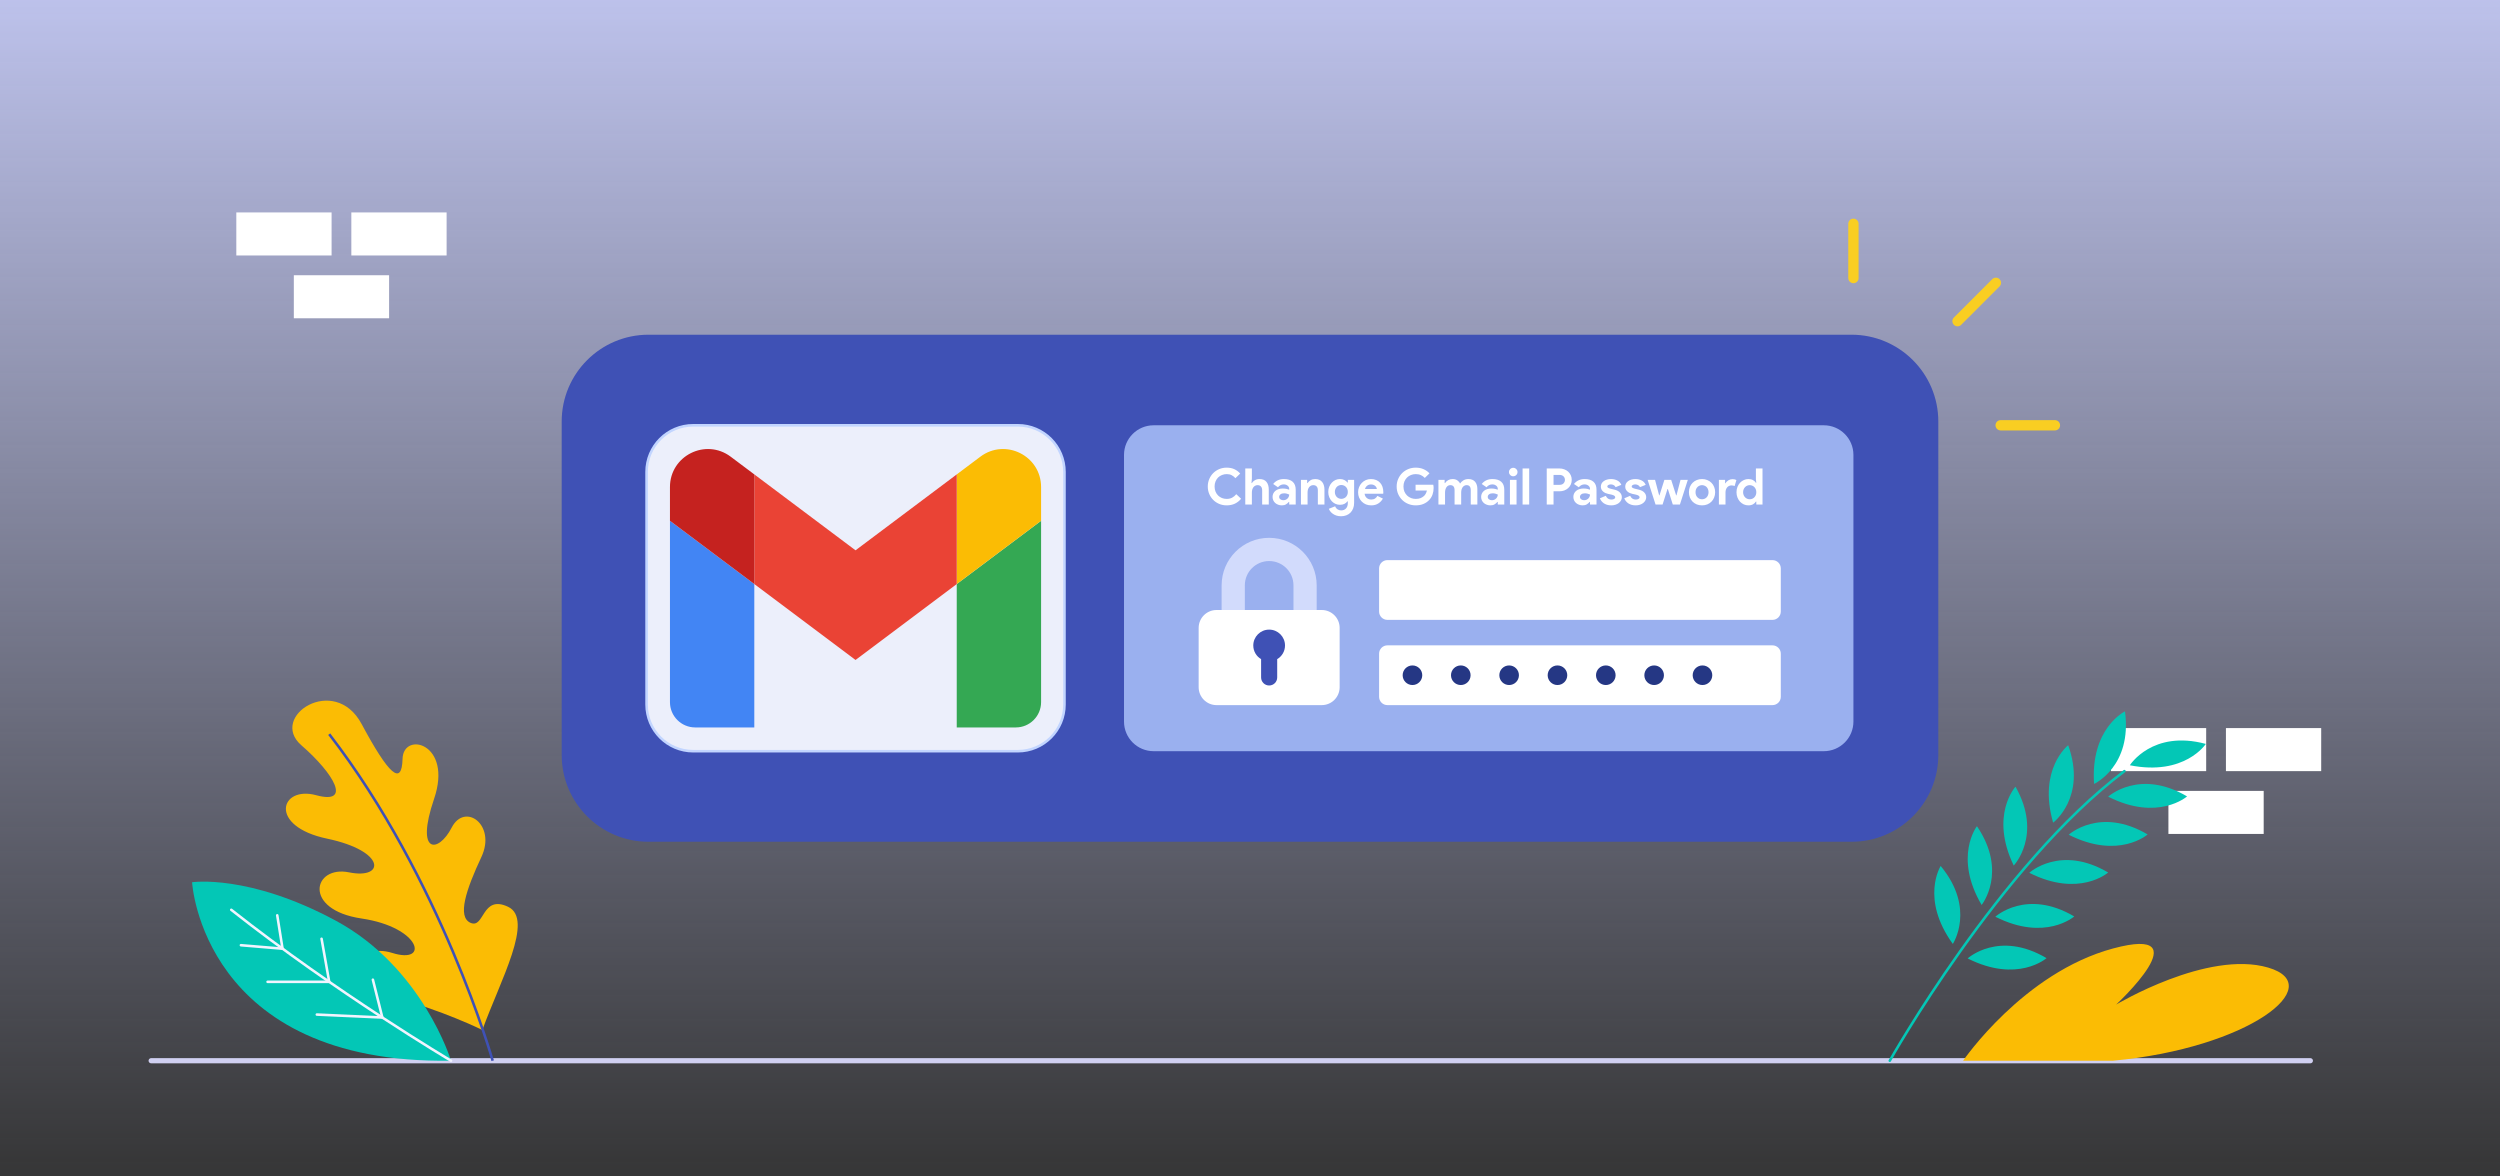 <svg width="969" height="456" viewBox="0 0 969 456" fill="none" xmlns="http://www.w3.org/2000/svg">
<rect x="0" y="0" width="969" height="456" fill="#333333" stroke="none"/>
<g clip-path="url(#clip0_2131_1415)">
<path d="M986.64 -8.301H-17.64V464.301H986.64V-8.301Z" fill="url(#paint0_linear_2131_1415)"/>
<path d="M58.585 411.137H895.496" stroke="#D0D0F1" stroke-width="2" stroke-miterlimit="10" stroke-linecap="round" stroke-linejoin="round"/>
<path d="M173.106 82.336H136.18V99.021H173.106V82.336Z" fill="white"/>
<path d="M128.522 82.336H91.596V99.021H128.522V82.336Z" fill="white"/>
<path d="M150.814 106.68H113.888V123.365H150.814V106.68Z" fill="white"/>
<path d="M899.697 282.205H862.771V298.89H899.697V282.205Z" fill="white"/>
<path d="M855.113 282.205H818.187V298.89H855.113V282.205Z" fill="white"/>
<path d="M877.405 306.549H840.479V323.234H877.405V306.549Z" fill="white"/>
<path d="M717.635 326.266H251.365C232.777 326.266 217.708 311.197 217.708 292.609V163.389C217.708 144.801 232.777 129.732 251.365 129.732H717.635C736.223 129.732 751.292 144.801 751.292 163.389V292.609C751.292 311.198 736.223 326.266 717.635 326.266Z" fill="#3F51B5"/>
<path d="M706.902 291.162H447.153C440.81 291.162 435.667 286.02 435.667 279.676V176.326C435.667 169.983 440.809 164.84 447.153 164.84H706.902C713.245 164.84 718.388 169.982 718.388 176.326V279.677C718.388 286.02 713.245 291.162 706.902 291.162Z" fill="#9AB0EF"/>
<path d="M505.848 246.141H477.997V226.887C477.997 219.196 484.232 212.961 491.923 212.961C499.614 212.961 505.849 219.196 505.849 226.887V246.141H505.848Z" stroke="#D2DBFC" stroke-width="9" stroke-miterlimit="10"/>
<path d="M512.307 273.303H471.537C467.704 273.303 464.597 270.196 464.597 266.363V243.376C464.597 239.543 467.704 236.436 471.537 236.436H512.307C516.14 236.436 519.247 239.543 519.247 243.376V266.363C519.246 270.196 516.139 273.303 512.307 273.303Z" fill="white"/>
<path d="M498.072 250.189C498.072 252.449 496.852 254.419 495.042 255.479V262.579C495.042 264.302 493.645 265.699 491.922 265.699C490.199 265.699 488.802 264.302 488.802 262.579V255.479C486.992 254.419 485.772 252.449 485.772 250.189C485.772 246.799 488.522 244.039 491.922 244.039C495.322 244.039 498.072 246.799 498.072 250.189Z" fill="#3F51B5"/>
<path d="M687.01 240.264H537.761C535.978 240.264 534.533 238.819 534.533 237.036V220.326C534.533 218.543 535.978 217.098 537.761 217.098H687.01C688.793 217.098 690.238 218.543 690.238 220.326V237.036C690.238 238.819 688.793 240.264 687.01 240.264Z" fill="white"/>
<path d="M687.01 273.303H537.761C535.978 273.303 534.533 271.858 534.533 270.075V253.365C534.533 251.582 535.978 250.137 537.761 250.137H687.01C688.793 250.137 690.238 251.582 690.238 253.365V270.075C690.238 271.858 688.793 273.303 687.01 273.303Z" fill="white"/>
<path d="M547.468 265.518C549.566 265.518 551.266 263.817 551.266 261.72C551.266 259.622 549.566 257.922 547.468 257.922C545.37 257.922 543.67 259.622 543.67 261.72C543.67 263.817 545.37 265.518 547.468 265.518Z" fill="#253784"/>
<path d="M566.203 265.518C568.301 265.518 570.001 263.817 570.001 261.72C570.001 259.622 568.301 257.922 566.203 257.922C564.105 257.922 562.405 259.622 562.405 261.72C562.405 263.817 564.105 265.518 566.203 265.518Z" fill="#253784"/>
<path d="M584.938 265.518C587.036 265.518 588.736 263.817 588.736 261.72C588.736 259.622 587.036 257.922 584.938 257.922C582.84 257.922 581.14 259.622 581.14 261.72C581.14 263.817 582.84 265.518 584.938 265.518Z" fill="#253784"/>
<path d="M603.674 265.518C605.772 265.518 607.472 263.817 607.472 261.72C607.472 259.622 605.772 257.922 603.674 257.922C601.576 257.922 599.876 259.622 599.876 261.72C599.876 263.817 601.576 265.518 603.674 265.518Z" fill="#253784"/>
<path d="M622.409 265.518C624.507 265.518 626.207 263.817 626.207 261.72C626.207 259.622 624.507 257.922 622.409 257.922C620.311 257.922 618.611 259.622 618.611 261.72C618.611 263.817 620.311 265.518 622.409 265.518Z" fill="#253784"/>
<path d="M641.144 265.518C643.242 265.518 644.942 263.817 644.942 261.72C644.942 259.622 643.242 257.922 641.144 257.922C639.046 257.922 637.346 259.622 637.346 261.72C637.346 263.817 639.046 265.518 641.144 265.518Z" fill="#253784"/>
<path d="M659.879 265.518C661.977 265.518 663.677 263.817 663.677 261.72C663.677 259.622 661.977 257.922 659.879 257.922C657.781 257.922 656.081 259.622 656.081 261.72C656.081 263.817 657.781 265.518 659.879 265.518Z" fill="#253784"/>
<path d="M481.053 193.319C480.363 194.153 479.548 194.791 478.61 195.234C477.672 195.664 476.623 195.879 475.464 195.879C474.422 195.879 473.451 195.69 472.552 195.312C471.666 194.935 470.897 194.42 470.246 193.768C469.594 193.117 469.08 192.348 468.702 191.462C468.324 190.563 468.135 189.599 468.135 188.57C468.135 187.541 468.324 186.583 468.702 185.697C469.08 184.798 469.594 184.023 470.246 183.372C470.897 182.72 471.666 182.206 472.552 181.828C473.451 181.45 474.422 181.261 475.464 181.261C476.584 181.261 477.568 181.456 478.415 181.847C479.275 182.238 480.037 182.805 480.701 183.548L478.845 185.345C478.428 184.863 477.946 184.479 477.399 184.192C476.864 183.906 476.226 183.762 475.483 183.762C474.832 183.762 474.22 183.88 473.646 184.114C473.073 184.336 472.571 184.655 472.142 185.072C471.725 185.489 471.392 185.997 471.145 186.596C470.897 187.183 470.774 187.84 470.774 188.57C470.774 189.3 470.897 189.964 471.145 190.563C471.392 191.15 471.725 191.651 472.142 192.068C472.571 192.485 473.073 192.811 473.646 193.045C474.22 193.267 474.832 193.378 475.483 193.378C476.265 193.378 476.956 193.221 477.555 192.909C478.167 192.583 478.708 192.127 479.177 191.541L481.053 193.319ZM482.668 181.574H485.228V185.502L485.071 187.241H485.228C485.501 186.785 485.892 186.414 486.4 186.127C486.921 185.828 487.501 185.678 488.14 185.678C489.377 185.678 490.289 186.042 490.876 186.772C491.475 187.502 491.775 188.498 491.775 189.762V195.566H489.214V190.075C489.214 189.41 489.058 188.909 488.745 188.57C488.433 188.218 487.996 188.042 487.436 188.042C487.084 188.042 486.772 188.121 486.498 188.277C486.224 188.42 485.99 188.622 485.794 188.883C485.612 189.143 485.469 189.449 485.364 189.801C485.273 190.14 485.228 190.505 485.228 190.896V195.566H482.668V181.574ZM499.696 194.55H499.54C499.24 194.915 498.875 195.228 498.445 195.488C498.028 195.749 497.488 195.879 496.823 195.879C496.328 195.879 495.859 195.794 495.416 195.625C494.986 195.469 494.608 195.247 494.283 194.961C493.957 194.674 493.703 194.329 493.52 193.925C493.338 193.521 493.247 193.078 493.247 192.596C493.247 192.101 493.345 191.658 493.54 191.267C493.735 190.863 494.009 190.518 494.361 190.231C494.713 189.945 495.123 189.73 495.592 189.586C496.074 189.43 496.595 189.352 497.155 189.352C497.781 189.352 498.295 189.404 498.699 189.508C499.103 189.599 499.435 189.697 499.696 189.801V189.508C499.696 189 499.494 188.583 499.09 188.257C498.686 187.919 498.185 187.749 497.585 187.749C496.699 187.749 495.95 188.121 495.338 188.863L493.481 187.593C494.498 186.316 495.885 185.678 497.644 185.678C499.129 185.678 500.263 186.029 501.044 186.733C501.826 187.424 502.217 188.453 502.217 189.821V195.566H499.696V194.55ZM499.696 191.677C499.396 191.534 499.084 191.423 498.758 191.345C498.445 191.254 498.1 191.208 497.722 191.208C497.11 191.208 496.634 191.345 496.295 191.619C495.97 191.879 495.807 192.205 495.807 192.596C495.807 192.987 495.963 193.299 496.276 193.534C496.602 193.768 496.973 193.886 497.39 193.886C497.729 193.886 498.041 193.827 498.328 193.71C498.615 193.58 498.856 193.417 499.051 193.221C499.259 193.013 499.416 192.778 499.52 192.518C499.637 192.244 499.696 191.964 499.696 191.677ZM506.656 187.241H506.813C507.112 186.759 507.516 186.381 508.024 186.108C508.532 185.821 509.112 185.678 509.764 185.678C510.363 185.678 510.891 185.775 511.347 185.971C511.803 186.166 512.174 186.446 512.461 186.811C512.76 187.163 512.982 187.593 513.125 188.101C513.281 188.596 513.359 189.15 513.359 189.762V195.566H510.799V190.075C510.799 189.384 510.643 188.876 510.33 188.551C510.031 188.212 509.588 188.042 509.001 188.042C508.65 188.042 508.337 188.121 508.063 188.277C507.803 188.42 507.575 188.622 507.379 188.883C507.197 189.13 507.054 189.43 506.949 189.782C506.858 190.12 506.813 190.485 506.813 190.876V195.566H504.252V185.99H506.656V187.241ZM519.796 200.1C519.118 200.1 518.512 200.009 517.978 199.827C517.457 199.657 517.001 199.429 516.61 199.143C516.219 198.869 515.894 198.563 515.633 198.224C515.372 197.885 515.184 197.547 515.066 197.208L517.509 196.231C517.692 196.739 517.991 197.13 518.408 197.403C518.825 197.69 519.288 197.833 519.796 197.833C520.603 197.833 521.242 197.579 521.711 197.071C522.18 196.576 522.414 195.879 522.414 194.98V194.316H522.258C521.958 194.733 521.561 195.065 521.066 195.312C520.584 195.547 520.011 195.664 519.346 195.664C518.773 195.664 518.213 195.547 517.665 195.312C517.131 195.078 516.656 194.746 516.239 194.316C515.822 193.873 515.483 193.345 515.223 192.733C514.962 192.12 514.832 191.436 514.832 190.681C514.832 189.925 514.962 189.241 515.223 188.629C515.483 188.003 515.822 187.476 516.239 187.046C516.656 186.603 517.131 186.264 517.665 186.029C518.213 185.795 518.773 185.678 519.346 185.678C520.011 185.678 520.584 185.801 521.066 186.049C521.561 186.284 521.958 186.609 522.258 187.026H522.414V185.99H524.857V194.882C524.857 195.69 524.734 196.413 524.486 197.052C524.238 197.703 523.893 198.25 523.45 198.693C523.007 199.149 522.473 199.495 521.848 199.729C521.235 199.977 520.551 200.1 519.796 200.1ZM519.893 193.358C520.206 193.358 520.512 193.299 520.812 193.182C521.125 193.065 521.398 192.896 521.633 192.674C521.867 192.44 522.056 192.159 522.199 191.834C522.343 191.495 522.414 191.111 522.414 190.681C522.414 190.251 522.343 189.866 522.199 189.528C522.056 189.189 521.867 188.909 521.633 188.687C521.398 188.453 521.125 188.277 520.812 188.16C520.512 188.042 520.206 187.984 519.893 187.984C519.581 187.984 519.275 188.042 518.975 188.16C518.675 188.277 518.408 188.453 518.174 188.687C517.939 188.922 517.75 189.208 517.607 189.547C517.464 189.873 517.392 190.251 517.392 190.681C517.392 191.111 517.464 191.495 517.607 191.834C517.75 192.159 517.939 192.44 518.174 192.674C518.408 192.896 518.675 193.065 518.975 193.182C519.275 193.299 519.581 193.358 519.893 193.358ZM536.012 193.26C535.569 194.042 534.97 194.674 534.214 195.156C533.472 195.638 532.56 195.879 531.478 195.879C530.749 195.879 530.071 195.755 529.446 195.508C528.834 195.247 528.299 194.889 527.843 194.433C527.387 193.977 527.029 193.443 526.769 192.83C526.521 192.205 526.397 191.521 526.397 190.778C526.397 190.088 526.521 189.436 526.769 188.824C527.016 188.199 527.361 187.658 527.804 187.202C528.247 186.733 528.768 186.362 529.368 186.088C529.98 185.814 530.651 185.678 531.381 185.678C532.149 185.678 532.833 185.808 533.433 186.069C534.032 186.316 534.534 186.668 534.937 187.124C535.341 187.567 535.647 188.095 535.856 188.707C536.064 189.319 536.169 189.984 536.169 190.7C536.169 190.791 536.169 190.87 536.169 190.935C536.156 191.013 536.149 191.085 536.149 191.15C536.136 191.215 536.13 191.287 536.13 191.365H528.918C528.97 191.756 529.075 192.094 529.231 192.381C529.4 192.655 529.602 192.889 529.837 193.084C530.084 193.267 530.351 193.404 530.638 193.495C530.925 193.573 531.218 193.612 531.517 193.612C532.104 193.612 532.586 193.482 532.964 193.221C533.354 192.948 533.661 192.609 533.882 192.205L536.012 193.26ZM533.687 189.547C533.674 189.378 533.615 189.189 533.511 188.98C533.42 188.772 533.276 188.577 533.081 188.394C532.898 188.212 532.664 188.062 532.377 187.945C532.104 187.827 531.771 187.769 531.381 187.769C530.833 187.769 530.351 187.925 529.934 188.238C529.518 188.551 529.224 188.987 529.055 189.547H533.687ZM548.673 187.886H555.533C555.572 188.042 555.605 188.231 555.631 188.453C555.657 188.674 555.67 188.896 555.67 189.117C555.67 190.016 555.533 190.863 555.259 191.658C554.986 192.453 554.556 193.163 553.969 193.788C553.344 194.452 552.595 194.967 551.722 195.332C550.849 195.697 549.852 195.879 548.732 195.879C547.716 195.879 546.758 195.697 545.859 195.332C544.96 194.967 544.178 194.459 543.514 193.808C542.85 193.156 542.322 192.387 541.931 191.501C541.54 190.603 541.345 189.625 541.345 188.57C541.345 187.515 541.54 186.544 541.931 185.658C542.322 184.759 542.85 183.984 543.514 183.333C544.178 182.681 544.96 182.173 545.859 181.808C546.758 181.443 547.716 181.261 548.732 181.261C549.865 181.261 550.875 181.456 551.761 181.847C552.66 182.238 553.429 182.779 554.067 183.469L552.25 185.248C551.794 184.766 551.286 184.401 550.725 184.153C550.165 183.893 549.494 183.762 548.712 183.762C548.074 183.762 547.468 183.88 546.895 184.114C546.322 184.336 545.82 184.655 545.39 185.072C544.96 185.489 544.615 185.997 544.354 186.596C544.107 187.183 543.983 187.84 543.983 188.57C543.983 189.3 544.107 189.964 544.354 190.563C544.615 191.15 544.96 191.651 545.39 192.068C545.833 192.485 546.341 192.811 546.914 193.045C547.488 193.267 548.1 193.378 548.752 193.378C549.494 193.378 550.12 193.273 550.628 193.065C551.149 192.843 551.592 192.563 551.957 192.225C552.217 191.99 552.439 191.697 552.621 191.345C552.816 190.98 552.966 190.576 553.071 190.133H548.673V187.886ZM557.537 185.99H559.941V187.241H560.098C560.397 186.772 560.801 186.394 561.309 186.108C561.83 185.821 562.404 185.678 563.029 185.678C563.759 185.678 564.371 185.847 564.866 186.186C565.361 186.525 565.713 186.941 565.921 187.437C566.221 186.955 566.644 186.544 567.192 186.205C567.739 185.854 568.403 185.678 569.185 185.678C569.771 185.678 570.279 185.775 570.709 185.971C571.139 186.153 571.491 186.414 571.765 186.753C572.051 187.091 572.266 187.502 572.41 187.984C572.553 188.453 572.625 188.967 572.625 189.528V195.566H570.064V189.997C570.064 188.694 569.53 188.042 568.462 188.042C568.123 188.042 567.824 188.121 567.563 188.277C567.302 188.42 567.081 188.622 566.898 188.883C566.729 189.13 566.592 189.43 566.488 189.782C566.397 190.133 566.351 190.511 566.351 190.915V195.566H563.791V189.997C563.791 188.694 563.231 188.042 562.11 188.042C561.785 188.042 561.498 188.121 561.251 188.277C561.003 188.42 560.795 188.622 560.625 188.883C560.456 189.13 560.326 189.43 560.234 189.782C560.143 190.133 560.098 190.511 560.098 190.915V195.566H557.537V185.99ZM580.539 194.55H580.383C580.083 194.915 579.719 195.228 579.289 195.488C578.872 195.749 578.331 195.879 577.667 195.879C577.172 195.879 576.702 195.794 576.26 195.625C575.83 195.469 575.452 195.247 575.126 194.961C574.8 194.674 574.546 194.329 574.364 193.925C574.181 193.521 574.09 193.078 574.09 192.596C574.09 192.101 574.188 191.658 574.383 191.267C574.579 190.863 574.852 190.518 575.204 190.231C575.556 189.945 575.966 189.73 576.435 189.586C576.917 189.43 577.439 189.352 577.999 189.352C578.624 189.352 579.139 189.404 579.543 189.508C579.947 189.599 580.279 189.697 580.539 189.801V189.508C580.539 189 580.337 188.583 579.934 188.257C579.53 187.919 579.028 187.749 578.429 187.749C577.543 187.749 576.794 188.121 576.181 188.863L574.325 187.593C575.341 186.316 576.729 185.678 578.487 185.678C579.973 185.678 581.106 186.029 581.888 186.733C582.67 187.424 583.06 188.453 583.06 189.821V195.566H580.539V194.55ZM580.539 191.677C580.24 191.534 579.927 191.423 579.601 191.345C579.289 191.254 578.943 191.208 578.566 191.208C577.953 191.208 577.478 191.345 577.139 191.619C576.813 191.879 576.65 192.205 576.65 192.596C576.65 192.987 576.807 193.299 577.119 193.534C577.445 193.768 577.816 193.886 578.233 193.886C578.572 193.886 578.885 193.827 579.171 193.71C579.458 193.58 579.699 193.417 579.895 193.221C580.103 193.013 580.259 192.778 580.364 192.518C580.481 192.244 580.539 191.964 580.539 191.677ZM586.523 184.603C586.301 184.603 586.086 184.564 585.878 184.486C585.682 184.394 585.506 184.277 585.35 184.134C585.207 183.977 585.089 183.802 584.998 183.606C584.92 183.411 584.881 183.196 584.881 182.961C584.881 182.727 584.92 182.512 584.998 182.316C585.089 182.121 585.207 181.952 585.35 181.808C585.506 181.652 585.682 181.535 585.878 181.456C586.086 181.365 586.301 181.32 586.523 181.32C586.979 181.32 587.369 181.482 587.695 181.808C588.021 182.121 588.184 182.505 588.184 182.961C588.184 183.417 588.021 183.808 587.695 184.134C587.369 184.446 586.979 184.603 586.523 184.603ZM585.252 195.566V185.99H587.812V195.566H585.252ZM590.153 195.566V181.574H592.714V195.566H590.153ZM599.512 195.566V181.574H604.437C605.102 181.574 605.721 181.684 606.294 181.906C606.88 182.114 607.388 182.414 607.818 182.805C608.248 183.196 608.587 183.665 608.834 184.212C609.082 184.746 609.206 185.339 609.206 185.99C609.206 186.655 609.082 187.261 608.834 187.808C608.587 188.342 608.248 188.805 607.818 189.195C607.388 189.586 606.88 189.892 606.294 190.114C605.721 190.322 605.102 190.427 604.437 190.427H602.151V195.566H599.512ZM604.476 187.925C605.167 187.925 605.688 187.73 606.04 187.339C606.391 186.948 606.567 186.499 606.567 185.99C606.567 185.743 606.522 185.502 606.431 185.267C606.352 185.033 606.222 184.831 606.04 184.661C605.87 184.479 605.655 184.336 605.395 184.232C605.134 184.127 604.828 184.075 604.476 184.075H602.151V187.925H604.476ZM616.285 194.55H616.129C615.829 194.915 615.465 195.228 615.035 195.488C614.618 195.749 614.077 195.879 613.413 195.879C612.917 195.879 612.448 195.794 612.005 195.625C611.576 195.469 611.198 195.247 610.872 194.961C610.546 194.674 610.292 194.329 610.11 193.925C609.927 193.521 609.836 193.078 609.836 192.596C609.836 192.101 609.934 191.658 610.129 191.267C610.325 190.863 610.598 190.518 610.95 190.231C611.302 189.945 611.712 189.73 612.181 189.586C612.663 189.43 613.185 189.352 613.745 189.352C614.37 189.352 614.885 189.404 615.289 189.508C615.693 189.599 616.025 189.697 616.285 189.801V189.508C616.285 189 616.083 188.583 615.68 188.257C615.276 187.919 614.774 187.749 614.175 187.749C613.289 187.749 612.54 188.121 611.927 188.863L610.071 187.593C611.087 186.316 612.475 185.678 614.233 185.678C615.719 185.678 616.852 186.029 617.634 186.733C618.416 187.424 618.806 188.453 618.806 189.821V195.566H616.285V194.55ZM616.285 191.677C615.986 191.534 615.673 191.423 615.347 191.345C615.035 191.254 614.689 191.208 614.312 191.208C613.699 191.208 613.224 191.345 612.885 191.619C612.559 191.879 612.396 192.205 612.396 192.596C612.396 192.987 612.553 193.299 612.865 193.534C613.191 193.768 613.562 193.886 613.979 193.886C614.318 193.886 614.631 193.827 614.917 193.71C615.204 193.58 615.445 193.417 615.64 193.221C615.849 193.013 616.005 192.778 616.109 192.518C616.227 192.244 616.285 191.964 616.285 191.677ZM624.538 195.879C623.912 195.879 623.352 195.801 622.857 195.645C622.375 195.488 621.952 195.286 621.587 195.039C621.235 194.778 620.935 194.485 620.688 194.159C620.44 193.821 620.251 193.482 620.121 193.143L622.408 192.166C622.629 192.661 622.922 193.032 623.287 193.28C623.665 193.514 624.082 193.632 624.538 193.632C625.007 193.632 625.378 193.547 625.652 193.378C625.925 193.208 626.062 193.006 626.062 192.772C626.062 192.511 625.945 192.303 625.71 192.146C625.489 191.977 625.098 191.827 624.538 191.697L623.189 191.404C622.89 191.339 622.577 191.234 622.251 191.091C621.939 190.948 621.652 190.765 621.391 190.544C621.131 190.322 620.916 190.055 620.747 189.743C620.577 189.43 620.492 189.065 620.492 188.648C620.492 188.179 620.59 187.762 620.786 187.397C620.994 187.033 621.274 186.727 621.626 186.479C621.978 186.218 622.388 186.023 622.857 185.893C623.339 185.749 623.854 185.678 624.401 185.678C625.313 185.678 626.127 185.86 626.844 186.225C627.56 186.577 628.088 187.143 628.427 187.925L626.219 188.824C626.036 188.446 625.769 188.173 625.417 188.003C625.065 187.834 624.714 187.749 624.362 187.749C623.997 187.749 623.678 187.827 623.404 187.984C623.131 188.127 622.994 188.316 622.994 188.551C622.994 188.772 623.105 188.948 623.326 189.078C623.561 189.208 623.873 189.326 624.264 189.43L625.73 189.782C626.707 190.016 627.43 190.394 627.899 190.915C628.381 191.423 628.622 192.029 628.622 192.733C628.622 193.15 628.525 193.547 628.329 193.925C628.134 194.303 627.854 194.641 627.489 194.941C627.137 195.228 626.707 195.456 626.199 195.625C625.704 195.794 625.15 195.879 624.538 195.879ZM633.985 195.879C633.359 195.879 632.799 195.801 632.304 195.645C631.822 195.488 631.399 195.286 631.034 195.039C630.682 194.778 630.382 194.485 630.135 194.159C629.887 193.821 629.698 193.482 629.568 193.143L631.855 192.166C632.076 192.661 632.369 193.032 632.734 193.28C633.112 193.514 633.529 193.632 633.985 193.632C634.454 193.632 634.825 193.547 635.099 193.378C635.372 193.208 635.509 193.006 635.509 192.772C635.509 192.511 635.392 192.303 635.157 192.146C634.936 191.977 634.545 191.827 633.985 191.697L632.636 191.404C632.337 191.339 632.024 191.234 631.698 191.091C631.386 190.948 631.099 190.765 630.838 190.544C630.578 190.322 630.363 190.055 630.194 189.743C630.024 189.43 629.939 189.065 629.939 188.648C629.939 188.179 630.037 187.762 630.233 187.397C630.441 187.033 630.721 186.727 631.073 186.479C631.425 186.218 631.835 186.023 632.304 185.893C632.786 185.749 633.301 185.678 633.848 185.678C634.76 185.678 635.574 185.86 636.291 186.225C637.007 186.577 637.535 187.143 637.874 187.925L635.666 188.824C635.483 188.446 635.216 188.173 634.864 188.003C634.512 187.834 634.161 187.749 633.809 187.749C633.444 187.749 633.125 187.827 632.851 187.984C632.578 188.127 632.441 188.316 632.441 188.551C632.441 188.772 632.552 188.948 632.773 189.078C633.008 189.208 633.32 189.326 633.711 189.43L635.177 189.782C636.154 190.016 636.877 190.394 637.346 190.915C637.828 191.423 638.069 192.029 638.069 192.733C638.069 193.15 637.972 193.547 637.776 193.925C637.581 194.303 637.301 194.641 636.936 194.941C636.584 195.228 636.154 195.456 635.646 195.625C635.151 195.794 634.597 195.879 633.985 195.879ZM638.624 185.99H641.497L643.08 191.99H643.217L645.113 185.99H647.751L649.666 191.99H649.803L651.366 185.99H654.2L651.132 195.566H648.376L646.461 189.528H646.324L644.409 195.566H641.693L638.624 185.99ZM659.71 185.678C660.452 185.678 661.13 185.808 661.742 186.069C662.367 186.316 662.902 186.668 663.345 187.124C663.801 187.567 664.152 188.101 664.4 188.726C664.66 189.352 664.791 190.036 664.791 190.778C664.791 191.521 664.66 192.205 664.4 192.83C664.152 193.456 663.801 193.996 663.345 194.452C662.902 194.895 662.367 195.247 661.742 195.508C661.13 195.755 660.452 195.879 659.71 195.879C658.967 195.879 658.283 195.755 657.658 195.508C657.045 195.247 656.511 194.895 656.055 194.452C655.612 193.996 655.26 193.456 655 192.83C654.752 192.205 654.628 191.521 654.628 190.778C654.628 190.036 654.752 189.352 655 188.726C655.26 188.101 655.612 187.567 656.055 187.124C656.511 186.668 657.045 186.316 657.658 186.069C658.283 185.808 658.967 185.678 659.71 185.678ZM659.71 193.514C660.035 193.514 660.348 193.456 660.648 193.339C660.96 193.208 661.234 193.026 661.468 192.791C661.703 192.557 661.885 192.27 662.016 191.931C662.159 191.593 662.231 191.208 662.231 190.778C662.231 190.348 662.159 189.964 662.016 189.625C661.885 189.287 661.703 189 661.468 188.765C661.234 188.531 660.96 188.355 660.648 188.238C660.348 188.108 660.035 188.042 659.71 188.042C659.371 188.042 659.052 188.108 658.752 188.238C658.452 188.355 658.185 188.531 657.951 188.765C657.716 189 657.527 189.287 657.384 189.625C657.254 189.964 657.189 190.348 657.189 190.778C657.189 191.208 657.254 191.593 657.384 191.931C657.527 192.27 657.716 192.557 657.951 192.791C658.185 193.026 658.452 193.208 658.752 193.339C659.052 193.456 659.371 193.514 659.71 193.514ZM666.245 185.99H668.649V187.319H668.805C668.922 187.085 669.079 186.87 669.274 186.674C669.469 186.479 669.684 186.31 669.919 186.166C670.166 186.023 670.427 185.912 670.701 185.834C670.987 185.756 671.267 185.717 671.541 185.717C671.88 185.717 672.166 185.749 672.401 185.814C672.648 185.88 672.857 185.964 673.026 186.069L672.342 188.394C672.186 188.316 672.01 188.257 671.815 188.218C671.632 188.166 671.404 188.14 671.131 188.14C670.779 188.14 670.46 188.212 670.173 188.355C669.886 188.485 669.639 188.674 669.43 188.922C669.235 189.169 669.079 189.463 668.961 189.801C668.857 190.127 668.805 190.485 668.805 190.876V195.566H666.245V185.99ZM680.745 194.413H680.588C680.354 194.817 679.989 195.163 679.494 195.449C678.999 195.736 678.387 195.879 677.657 195.879C677.045 195.879 676.458 195.755 675.898 195.508C675.351 195.247 674.862 194.895 674.432 194.452C674.015 193.996 673.683 193.456 673.436 192.83C673.188 192.205 673.064 191.521 673.064 190.778C673.064 190.036 673.188 189.352 673.436 188.726C673.683 188.101 674.015 187.567 674.432 187.124C674.862 186.668 675.351 186.316 675.898 186.069C676.458 185.808 677.045 185.678 677.657 185.678C678.387 185.678 678.999 185.821 679.494 186.108C679.989 186.394 680.354 186.74 680.588 187.143H680.745L680.588 185.775V181.574H683.149V195.566H680.745V194.413ZM678.185 193.514C678.523 193.514 678.843 193.456 679.142 193.339C679.455 193.208 679.728 193.026 679.963 192.791C680.198 192.557 680.386 192.27 680.53 191.931C680.673 191.593 680.745 191.208 680.745 190.778C680.745 190.348 680.673 189.964 680.53 189.625C680.386 189.287 680.198 189 679.963 188.765C679.728 188.531 679.455 188.355 679.142 188.238C678.843 188.108 678.523 188.042 678.185 188.042C677.846 188.042 677.52 188.108 677.207 188.238C676.908 188.368 676.641 188.551 676.406 188.785C676.172 189.02 675.983 189.306 675.839 189.645C675.696 189.984 675.624 190.361 675.624 190.778C675.624 191.195 675.696 191.573 675.839 191.912C675.983 192.251 676.172 192.537 676.406 192.772C676.641 193.006 676.908 193.189 677.207 193.319C677.52 193.449 677.846 193.514 678.185 193.514Z" fill="white"/>
<path d="M394.506 291.163H268.695C258.708 291.163 250.613 283.067 250.613 273.081V182.924C250.613 172.937 258.709 164.842 268.695 164.842H394.506C404.493 164.842 412.588 172.938 412.588 182.924V273.081C412.589 283.067 404.493 291.163 394.506 291.163Z" fill="#ECEFFB" stroke="#C2D5FF" stroke-miterlimit="10" stroke-linecap="round" stroke-linejoin="round"/>
<path d="M269.484 281.957H292.369V226.379L259.676 201.859V272.149C259.676 277.577 264.073 281.957 269.484 281.957Z" fill="#4285F4"/>
<path d="M370.832 281.957H393.717C399.144 281.957 403.525 277.56 403.525 272.149V201.859L370.832 226.379" fill="#34A853"/>
<path d="M370.832 183.879V226.38L403.525 201.86V188.783C403.525 176.654 389.679 169.739 379.986 177.013L370.832 183.879Z" fill="#FBBC04"/>
<path d="M292.369 226.38V183.879L331.601 213.303L370.833 183.879V226.38L331.601 255.804" fill="#EA4335"/>
<path d="M259.676 188.783V201.86L292.369 226.38V183.879L283.215 177.013C273.505 169.74 259.676 176.654 259.676 188.783Z" fill="#C5221F"/>
<path d="M718.388 107.771V86.742" stroke="#F9CE22" stroke-width="4" stroke-miterlimit="10" stroke-linecap="round" stroke-linejoin="round"/>
<path d="M758.74 124.486L773.61 109.615" stroke="#F9CE22" stroke-width="4" stroke-miterlimit="10" stroke-linecap="round" stroke-linejoin="round"/>
<path d="M775.454 164.838H796.484" stroke="#F9CE22" stroke-width="4" stroke-miterlimit="10" stroke-linecap="round" stroke-linejoin="round"/>
<path d="M186.959 399.22C186.959 399.22 171.366 391.512 152.056 386.4C132.746 381.288 137.573 364.818 152.056 369.361C166.539 373.905 163.173 359.422 140.15 356.014C117.127 352.606 121.386 335.284 135.301 338.123C149.216 340.963 149.784 329.888 126.782 325.06C103.78 320.232 108.608 304.435 122.522 308.216C136.436 311.997 129.583 299.956 116.804 288.859C104.025 277.762 129.642 261.011 140.149 280.606C150.656 300.2 155.747 304.897 156.031 294.106C156.315 283.315 175.625 288.018 168.242 309.662C160.859 331.306 169.946 330.738 175.057 320.799C180.169 310.86 192.45 319.663 186.593 332.158C180.736 344.653 177.044 355.444 182.44 357.716C187.836 359.988 186.7 346.641 196.923 351.469C207.147 356.299 193.952 379.951 186.959 399.22Z" fill="#FBBC04"/>
<path d="M190.96 411.135C190.96 411.135 171.084 340.881 127.599 284.564" stroke="#3F51B5" stroke-miterlimit="10"/>
<path d="M174.822 411.135C174.822 411.135 163.865 374.99 130.085 356.818C96.305 338.646 74.453 341.962 74.453 341.962C74.453 341.962 78.375 412.581 174.822 411.135Z" fill="#03C7B6"/>
<path d="M174.822 411.135C174.822 411.135 130.272 384.722 89.638 352.643" stroke="#F1F4FF" stroke-miterlimit="10" stroke-linecap="round" stroke-linejoin="round"/>
<path d="M93.381 366.365L109.511 367.715L107.46 354.781" stroke="#F1F4FF" stroke-miterlimit="10" stroke-linecap="round" stroke-linejoin="round"/>
<path d="M103.718 380.559H127.599L124.638 363.869" stroke="#F1F4FF" stroke-miterlimit="10" stroke-linecap="round" stroke-linejoin="round"/>
<path d="M122.805 393.244L148.189 394.389L144.53 379.732" stroke="#F1F4FF" stroke-miterlimit="10" stroke-linecap="round" stroke-linejoin="round"/>
<path d="M732.479 411.136C732.479 411.136 775.12 335.197 823.423 298.891" stroke="#03C7B6" stroke-miterlimit="10" stroke-linecap="round" stroke-linejoin="round"/>
<path d="M825.534 296.614C825.534 296.614 834.223 282.756 854.977 288.343C854.977 288.343 846.793 300.869 825.534 296.614Z" fill="#03C7B6"/>
<path d="M817.126 308.795C817.126 308.795 829.198 297.758 847.709 308.681C847.709 308.681 836.48 318.568 817.126 308.795Z" fill="#03C7B6"/>
<path d="M801.835 323.545C801.835 323.545 813.907 312.508 832.418 323.431C832.418 323.431 821.188 333.319 801.835 323.545Z" fill="#03C7B6"/>
<path d="M786.544 338.297C786.544 338.297 798.616 327.26 817.127 338.183C817.127 338.183 805.897 348.07 786.544 338.297Z" fill="#03C7B6"/>
<path d="M773.391 355.324C773.391 355.324 785.463 344.287 803.974 355.21C803.974 355.21 792.744 365.098 773.391 355.324Z" fill="#03C7B6"/>
<path d="M762.66 371.484C762.66 371.484 774.732 360.447 793.243 371.37C793.243 371.37 782.014 381.257 762.66 371.484Z" fill="#03C7B6"/>
<path d="M811.66 303.857C811.66 303.857 826.52 297.02 823.646 275.721C823.646 275.721 810.173 282.227 811.66 303.857Z" fill="#03C7B6"/>
<path d="M795.793 318.867C795.793 318.867 808.895 309.074 801.63 288.846C801.63 288.846 789.816 298.026 795.793 318.867Z" fill="#03C7B6"/>
<path d="M780.524 335.495C780.524 335.495 791.784 323.631 781.209 304.92C781.209 304.92 771.114 315.963 780.524 335.495Z" fill="#03C7B6"/>
<path d="M768.08 350.761C768.08 350.761 778.332 338.015 766.261 320.232C766.261 320.232 757.104 332.064 768.08 350.761Z" fill="#03C7B6"/>
<path d="M756.918 365.869C756.918 365.869 765.911 352.206 752.204 335.652C752.204 335.652 744.212 348.3 756.918 365.869Z" fill="#03C7B6"/>
<path d="M760.897 411.135C760.897 411.135 784.202 377.013 819.013 367.631C853.825 358.249 820.208 389.383 820.208 389.383C820.208 389.383 855.583 368.125 879.146 375.038C902.709 381.951 871.602 406.248 819.013 411.135H760.897Z" fill="#FBBC04"/>
</g>
<defs>
<linearGradient id="paint0_linear_2131_1415" x1="484.5" y1="-8.301" x2="484.5" y2="464.301" gradientUnits="userSpaceOnUse">
<stop stop-color="#BFC4EE"/>
<stop offset="1" stop-color="#BFC4EE" stop-opacity="0"/>
</linearGradient>
<clipPath id="clip0_2131_1415">
<rect width="969" height="456" fill="white"/>
</clipPath>
</defs>
</svg>
